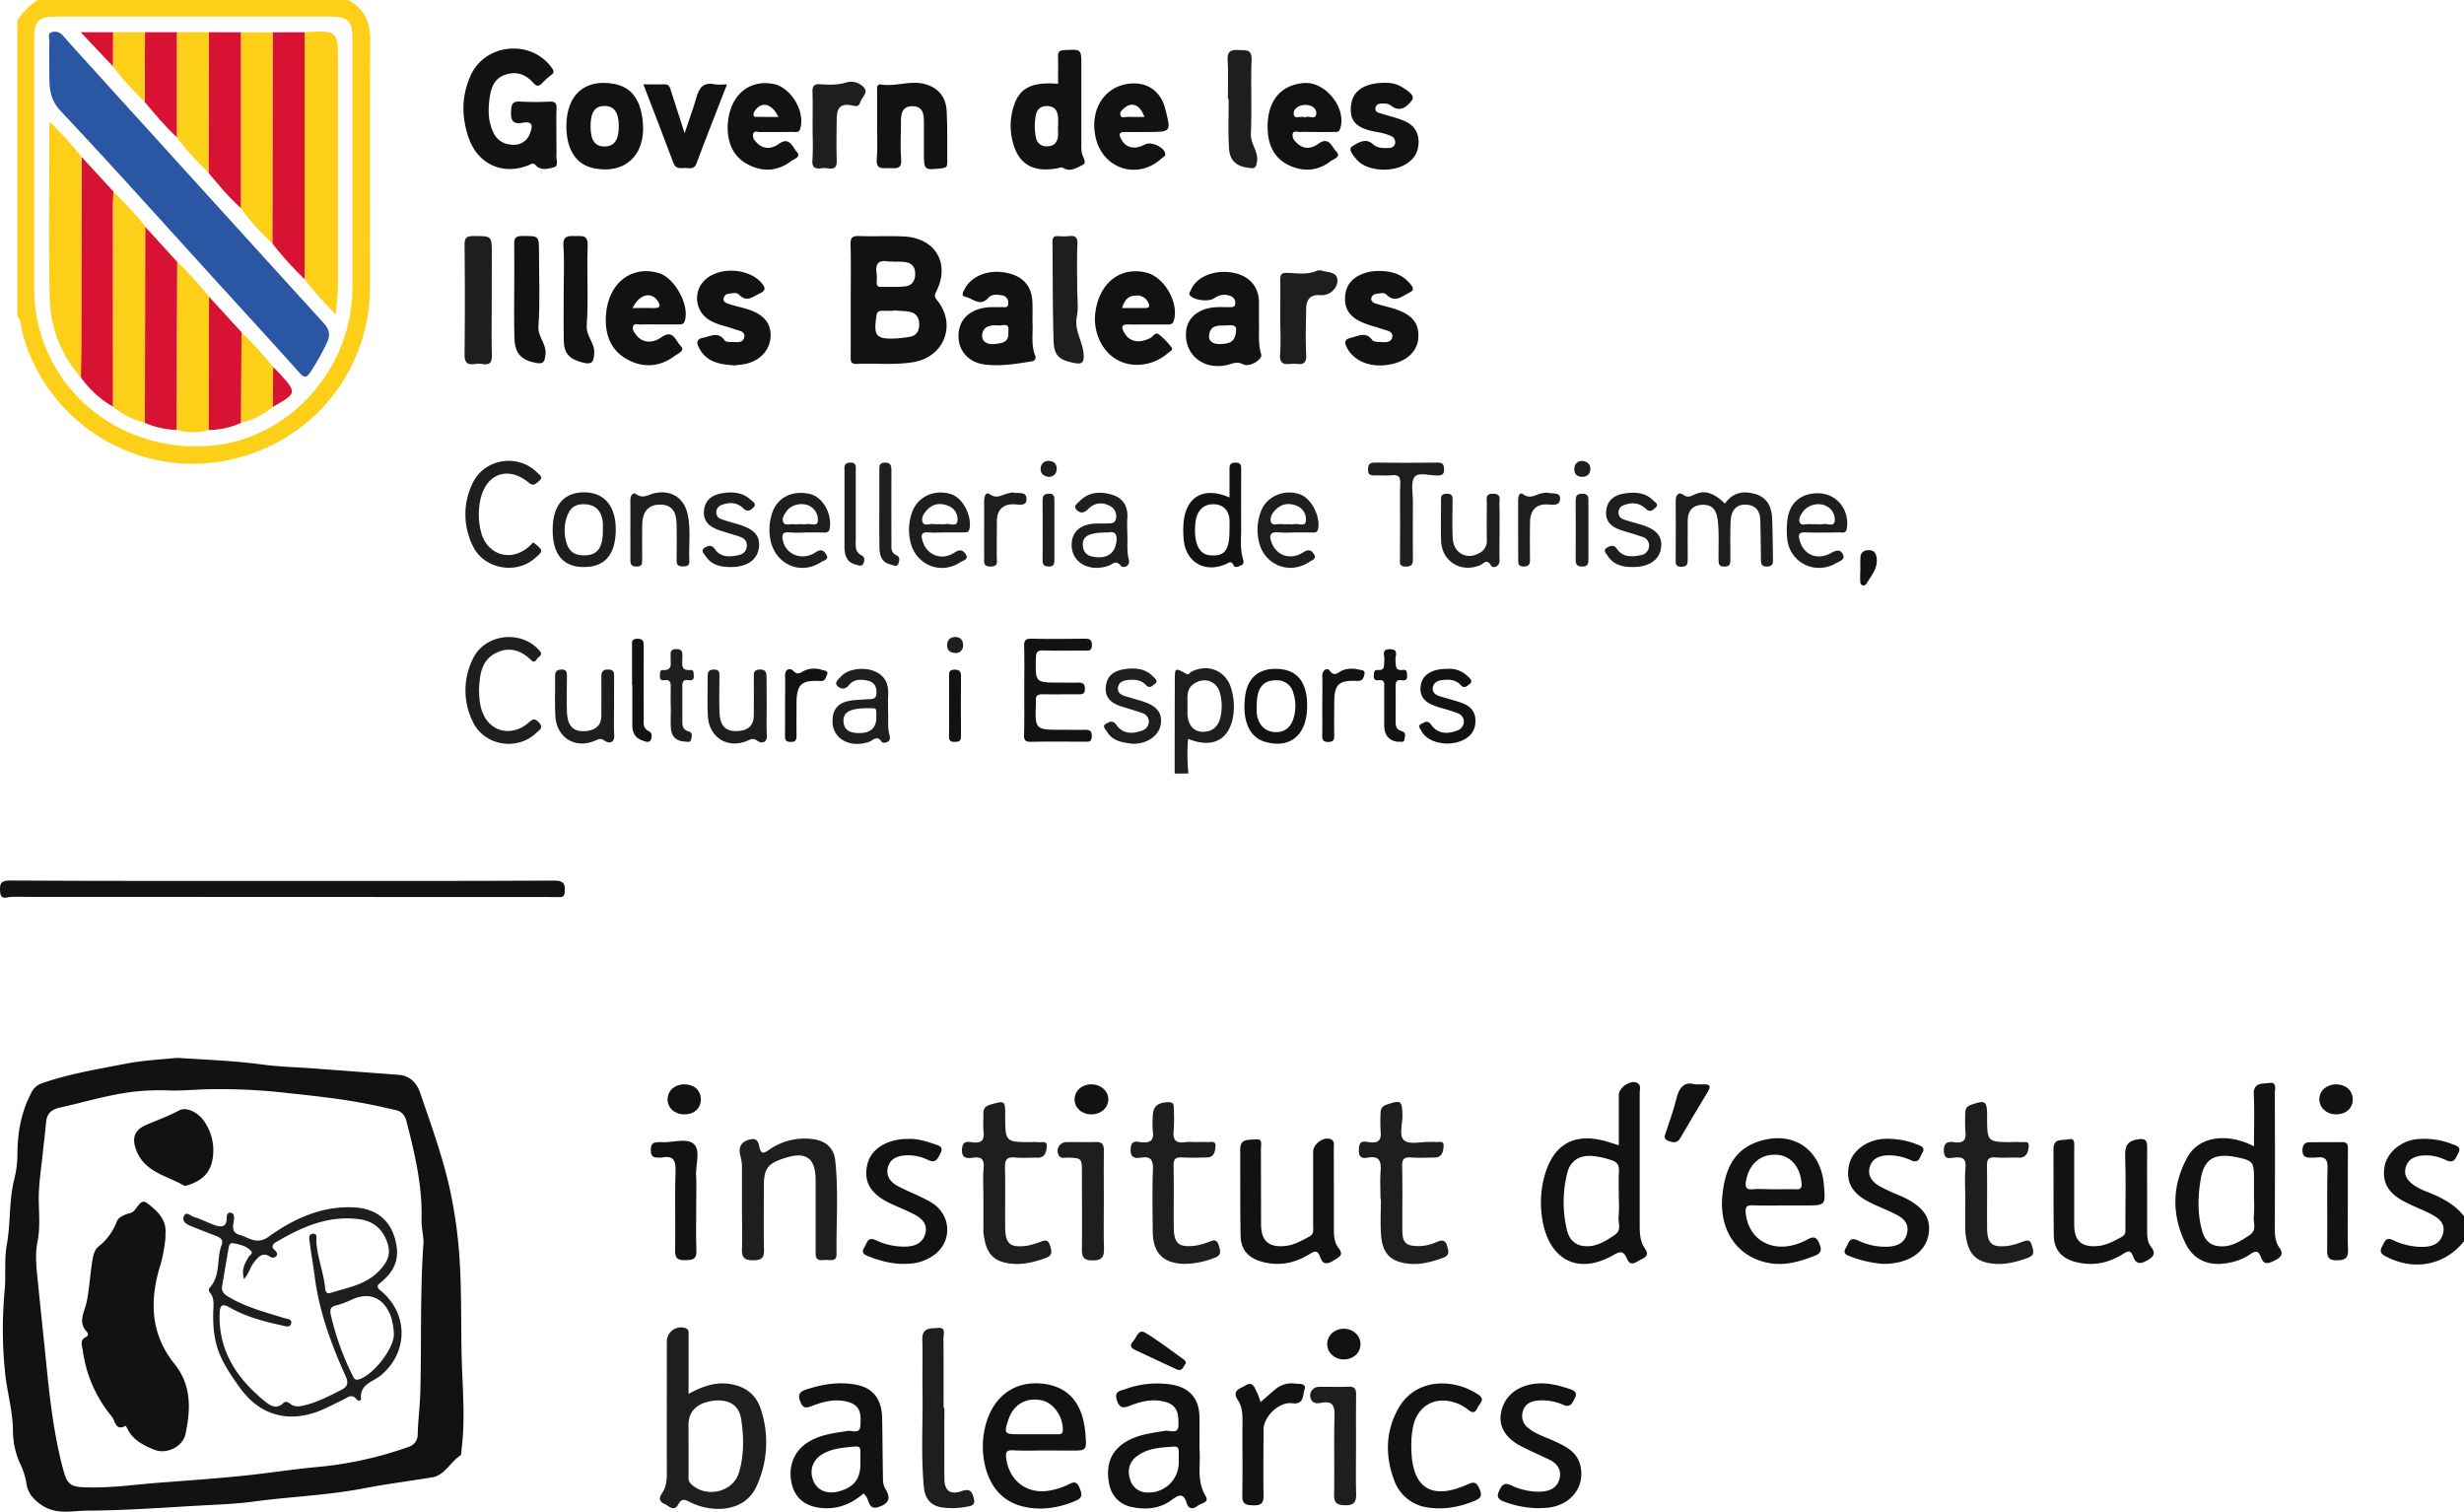 <svg xmlns="http://www.w3.org/2000/svg" viewBox="0 0 1081.36 663.39"><defs><style>.cls-1{fill:#fdcf19;}.cls-2{fill:#111212;}.cls-3{fill:#1e1e1e;}.cls-4{fill:#2a56a3;}.cls-5{fill:#d71232;}</style></defs><title>Recurso 3</title><g id="Capa_2" data-name="Capa 2"><g id="Capa_1-2" data-name="Capa 1"><g id="_7OyL76" data-name="7OyL76"><path class="cls-1" d="M152.6,0c7.6,3.8,10,10,9.9,18.34-.26,35.74-.11,71.5-.11,107.25,0,37.33-25.41,68.56-62.06,76.3-40.28,8.51-80.61-16.73-90.69-56.7-.55-2.16-.32-4.59-2-6.41V9a29.14,29.14,0,0,1,9-9ZM85,7.28H25c-8.22,0-10,1.8-10,9.88q0,54.92,0,109.82a67.46,67.46,0,0,0,.91,10.9c6,36,38.71,60.73,76.28,57.75,34.54-2.74,62.44-33.69,62.47-69.33q0-54.66,0-109.31c0-7.79-1.91-9.7-9.69-9.71Q114.95,7.26,85,7.28Z"/><path class="cls-2" d="M1081.36,544.75c-8.63,10.66-22.13,13.14-34.56,6.48-2.1-1.12-2.49-2.33-1.37-4.26s1.55-4.29,4.67-2.8a30,30,0,0,0,12,3c4.46.15,8.59-.8,10-5.64s-2.17-7.25-5.91-9.1-7.59-3.3-11.24-5.24c-7.07-3.76-9.61-8.57-8.45-15.29,1-5.89,6.91-11.11,13.78-11.95a33.87,33.87,0,0,1,16.15,2.22c1.5.57,3.91,1.17,2.45,3.83-1.14,2.08-1.69,4.84-5.4,3.13a19.74,19.74,0,0,0-10.15-2.07c-3.5.34-6.56,1.5-7.57,5.33-1,3.68,1.17,6,3.89,7.9a27.47,27.47,0,0,0,5.32,2.64c6.24,2.49,12.22,5.35,16.45,10.88Z"/><path class="cls-3" d="M515.51,339.47q0-20.42.07-40.82c0-5.64.07-5.71,4.94-3,1.33.75,1.57-.44,2.25-.8,7.41-3.9,15.46-.48,17.66,7.6a27.75,27.75,0,0,1,1,9.85c-1.08,11.89-8.64,16.55-20,11.94a77.12,77.12,0,0,0,.12,15.2Zm5.63-29.8c0,1.16,0,2.32,0,3.48.13,4.87,2.64,8.06,6.88,8s6.83-2.46,7.7-6.88a22.05,22.05,0,0,0-.36-10.29c-1.45-5.24-7-7-11.49-3.85C520.33,302.64,521.31,306.29,521.14,309.67Z"/><path class="cls-2" d="M77.84,464.23c12.78.84,25,1.26,37.21,2.91,7.39,1,14.89,1.16,22.34,1.72q18.86,1.41,37.7,2.83c5,.37,7.91,3.82,9.31,7.91,4.95,14.49,10.23,28.95,13.38,43.94a207.24,207.24,0,0,1,3.9,28.87c1,15.25.53,30.5,1,45.74.44,12.75,1.5,25.46-.15,38.18-.1.81,0,2-.43,2.34-4.44,2.85-6.9,8.71-12.33,9.62-9.93,1.67-20,2.89-29.83,4.8-16.19,3.15-32.59,3.68-48.83,5.88-6.91.93-13.91,1.21-20.88,1.59-17.22.93-34.45,2.28-51.68,2.36-6.61,0-13.73,2-20.24-2.4-3.62-2.45-6.11-5.35-6.67-9.3a31.67,31.67,0,0,0-3-9.33,35,35,0,0,1-2.95-14.36c-.14-8.88-2.79-17.38-3.56-26.14A185.81,185.81,0,0,1,2,566.73c.69-6.89-.23-13.87,1-20.62,1.72-9.41.89-19.08,3.2-28.35a46.72,46.72,0,0,0,1.45-11.28c0-9.36,1.61-18.33,6-26.74a7.8,7.8,0,0,1,4.5-4.26c12-4.24,24.58-6.26,37-8.68C62.87,465.32,70.64,464.92,77.84,464.23ZM185.73,547c.57-3.13-.85-7.73-.73-12.37.36-14.59-3.05-28.57-6.6-42.54-.58-2.29-1.9-4.29-4.47-4.88-3.71-.86-7.42-1.69-11.15-2.46-12.05-2.46-24.25-3.77-36.47-5.07A260.34,260.34,0,0,0,91.21,478c-5.72.16-11.48.72-17.14.52a101.55,101.55,0,0,0-17.25.8c-10.39,1.44-20.54,4.52-30.82,6.81-3.58.79-5.48,2.75-5.78,6.43-.36,4.26-.93,8.51-1.36,12.77-.74,7.36-2,14.6-1.84,22.13.13,5.7.59,11.64-.54,17.32-1,5-.65,9.82-.16,14.71,1.35,13.67,2.83,27.32,4.2,41,1.48,14.67,3.25,29.31,7,43.59,2,7.84,3.39,8.51,11.56,8.66,10.47.2,20.83-1.33,31.23-2.11,12.08-.92,24.17-1.77,36.23-3,10.89-1.08,21.71-2.85,32.61-3.84a163.73,163.73,0,0,0,40.15-8.84,5.53,5.53,0,0,0,4-5.57c.21-6.46,1.05-12.89,1.19-19.32C185,589.53,184.34,569,185.73,547Z"/><path class="cls-2" d="M373.35,131.28c0-8,.17-16-.08-23.92-.1-3.2.93-3.89,3.92-3.78,6.48.24,13-.12,19.45.19,14,.64,20.53,12,14.16,24.36-.84,1.63-.6,2.31.51,3.68,8.58,10.67,3.07,24.82-10.41,27.1-8.27,1.41-16.6.39-24.89.79-2.92.14-2.67-1.62-2.67-3.5Q373.37,143.73,373.35,131.28Zm18.87,4.95v.16c-1.66,0-3.32,0-5,0-1.49,0-2.29.32-2.57,2.14-1.35,8.95-.22,10.39,8.62,10a59,59,0,0,0,5.9-.71c3-.43,4.16-2.57,4.24-5.25.09-2.93-1.21-5.2-4.3-5.76C396.86,136.42,394.53,136.42,392.22,136.23Zm0-21.35v-.15a13.9,13.9,0,0,1-2.5,0c-4.29-.77-5.65,1.14-5,5.17a20.35,20.35,0,0,1,0,4c-.07,1.53.68,2.06,2.1,2,3.49-.07,7,.17,10.47-.24,3-.36,4.42-2.53,4.35-5.67s-1.73-4.6-4.47-5A30.63,30.63,0,0,0,392.2,114.88Z"/><path class="cls-2" d="M123.56,386.57c39.94,0,79.87.09,119.8-.13,4.6,0,4.7,2,4.45,5.29-.12,1.55-.93,2-2.27,1.93-1,0-2,0-3,0q-118.78,0-237.59-.09c-1.66,0-4.62,1.75-4.89-2.16-.21-3.12-.13-5,4.21-5C44,386.65,83.8,386.57,123.56,386.57Z"/><path class="cls-3" d="M302.18,611.7c6.13-3.34,11.74-5.36,18.18-4.35,6.75,1.06,11.42,4.6,13.52,11a46.05,46.05,0,0,1-1.69,33.5c-5.41,12.49-20.54,11.86-29.32,7.35-2.61-1.34-3.73-1.65-5.25,1.06-1.85,3.28-4,.66-5.88-.22-2.21-1-2.82-2.43-1.24-4.67,1.88-2.67,2.17-5.8,2.16-9-.07-19.13,0-38.26,0-57.39a6.21,6.21,0,0,1,7.63-6.31c2.45.49,1.88,2.42,1.9,3.94C302.22,594.68,302.18,602.82,302.18,611.7Zm0,23.08c0,4.14,0,8.28,0,12.43,0,1.28-.25,2.57.84,3.72,6.3,6.67,18.56,4.16,21.24-4.6,2.36-7.72,2.19-15.75,1-23.63-.93-6.13-5.54-8.81-12.19-8-7.12.9-10.91,4.58-10.91,10.61Z"/><path class="cls-2" d="M710.44,502.58c0-7.48,0-14.76,0-22.05,0-3.31,5.17-6.77,8-5.35,1.94,1,1.16,2.94,1.17,4.48,0,19.11,0,38.23,0,57.34,0,3.82,0,7.71,2.35,11,1.89,2.68.31,3.71-1.85,4.76s-4.46,3.37-6.07-.36c-1.42-3.28-2.66-3.56-5.92-1.68-15.88,9.2-29.07,1.93-31.49-17.26a44,44,0,0,1,1.44-18.24c3.92-13.06,12.77-18.05,26-14.58C706.12,501.19,708.13,501.88,710.44,502.58Zm0,23.31c0-4-.19-8,.06-12,.17-2.66-.89-4-3.25-4.75a37.89,37.89,0,0,0-7.73-1.79c-5.93-.7-10.32,1.76-11.73,7.43a52.92,52.92,0,0,0-.2,24.68c.8,3.53,2.77,6.52,6.71,7.23,5.53,1,9.87-1.77,14.24-4.67,3.42-2.27,1.47-5.45,1.82-8.19A62.26,62.26,0,0,0,710.44,525.89Z"/><path class="cls-2" d="M989.19,503c0-8.07.26-15.39-.09-22.69-.27-5.53,4.13-4.63,6.82-5.06,3.48-.57,2.42,2.79,2.42,4.65q.12,29.17,0,58.35c0,3.19,0,6.42,1.88,9.1,2,2.84,1.12,4.2-1.7,5.68s-5,2.29-6.27-1.3c-1.16-3.18-2.58-2.84-4.95-1.16a24.07,24.07,0,0,1-9.2,3.6c-8.27,1.7-15.19-.93-18.9-8.41-6.2-12.54-6-25.41.64-37.71,4.43-8.23,14.56-10.62,25.15-6.84C986.24,501.63,987.41,502.21,989.19,503Zm0,22.91v-8.95c0-7-.54-7.65-7.45-9.09-9.54-2-14.29.45-15.84,9.16-1.37,7.65-1.59,15.49.53,23.13.88,3.17,2.7,5.8,6.15,6.52,5.72,1.19,10.18-1.7,14.69-4.67,3.4-2.25,1.51-5.41,1.85-8.14A66,66,0,0,0,989.19,525.89Z"/><path class="cls-2" d="M244.18,59c0,3.16.11,6.32,0,9.48-.08,1.71,1,4.38-1,4.91-2.51.66-5.79,1.59-7.91-.71-1.13-1.21-1.46-1-2.62-.47-11.39,5-22.77.21-26.93-11.61-3.25-9.23-3.23-18.65.92-27.66,6.46-14,26.51-15.74,35.49-3.23.9,1.26,1.32,2.06-.16,3.16a30.75,30.75,0,0,0-4.08,3.65c-1.51,1.61-2.49,1.38-3.93-.24-3.22-3.64-7.22-5.11-12.1-3.53s-6.34,5.71-6.95,10c-.75,5.27-.78,10.6,1.7,15.61,1.86,3.75,5.18,5.17,9,5.17a7.23,7.23,0,0,0,6.91-4.86c1.3-3.17,1.53-5.65-3.15-4.8-4.29.79-5.31-1-5.08-5.09.17-3,.6-4.45,4.07-4.19a124.86,124.86,0,0,0,13,0c2.14-.05,3,.67,2.9,2.86C244.09,51.38,244.18,55.21,244.18,59Z"/><path class="cls-2" d="M379,655.36c-4.93,4.3-10.38,6.69-16.9,6.5-7.37-.23-12.4-3.42-14.27-9.43-2.33-7.51,0-14.84,6-19,5.54-3.86,12-4.51,18.38-5.5,1.84-.29,5.14,1.63,5.38-2.3.25-4.18.48-8.52-4.78-10.21-5.73-1.85-11.19-.47-16.51,1.57-2.36.91-3.78,1.24-5-1.7s-.6-4.45,2.11-5.37c7.49-2.54,15.14-3.8,23-2.1,7,1.52,10.6,6.45,10.74,14.66.16,8.81.18,17.61.36,26.42a8.57,8.57,0,0,0,.93,4.3c2.48,3.83,2,6.38-2.49,8-4.74,1.77-4.41-2.55-5.92-4.67C379.81,656.31,379.58,656.06,379,655.36Zm-1.39-13.21c0-1.66,0-3.33,0-5s-.36-2.54-2.23-2.37c-4.8.45-9.65.72-14,3.09-4.65,2.54-6.33,7.17-4.45,11.89,1.7,4.28,6.11,6.12,11.24,4.7C374.82,652.64,377.62,649,377.62,642.15Z"/><path class="cls-2" d="M783.2,529c-4.66,0-9.33.14-14-.06-2.77-.11-3.31.84-3.05,3.46,1.05,10.6,10,16.79,20.83,14a27,27,0,0,0,6-2.34c2.33-1.26,4-1.81,5.33,1.35,1.13,2.7,1.4,4.4-1.91,5.68-6.12,2.37-12.32,4.27-18.91,3.35-14.62-2.05-23.21-14.09-21.59-30,1.11-10.88,4.82-20.13,16.41-23.7,14.8-4.55,26.81,3.72,28.12,19.14.77,9.11.77,9.11-8.25,9.11Zm-5.16-7.1c3.33,0,6.66-.09,10,0,2.15.08,2.79-.48,2.59-2.82-.58-6.91-4.72-11.87-10.73-12.31-7-.51-12.17,3.81-13.55,11.1-.54,2.85-.33,4.43,3.21,4C772.35,521.64,775.21,521.88,778,521.87Z"/><path class="cls-2" d="M458.54,636.52c-4.67,0-9.35.2-14-.08-3-.17-3.26,1.09-2.95,3.48,1.36,10.38,9.75,16.32,20,14a30.17,30.17,0,0,0,7.48-2.55c2.57-1.38,3.65-1.05,4.77,1.71,1,2.52,1.38,4.13-1.58,5.42-7,3.07-14.42,4.33-21.92,2.92-9.16-1.72-15-7.67-17.57-16.47a36.23,36.23,0,0,1-.53-18.24c2.84-13,12.11-20.52,24.27-19.6s18.87,8.44,19.88,22.51c.5,6.95.5,6.95-6.38,6.95Zm-4.89-7.1c3.5,0,7,0,10.49,0,1.57,0,2.36-.27,2.31-2.19-.16-6.18-4.43-11.94-9.77-12.82-6.81-1.12-12,2.07-14.19,8.76-1.95,5.89-1.69,6.23,4.67,6.24Z"/><path class="cls-2" d="M526.4,635.75c.71,6.24-1.5,13.81,2.73,20.83,1.72,2.84-2,3-3.51,4.22-1.92,1.52-4,1.54-4.75-1-1.49-4.8-3.48-3.93-6.73-1.51-5.24,3.89-11.49,4.34-17.63,3-5.48-1.2-8.93-5.13-9.86-10.68-1.14-6.79.22-12.88,6.31-17.14,5.52-3.87,12-4.5,18.35-5.57,2-.33,5.74,1.69,5.85-2.27s.11-8.53-5.07-10.21c-5.36-1.74-10.53-.72-15.55,1.21-2.94,1.14-5.08,2-6.39-2.21-1.27-4,1.59-4.1,3.76-4.84a40.75,40.75,0,0,1,20.07-2c8,1.3,12.26,6,12.41,14.17C526.47,626.05,526.4,630.37,526.4,635.75ZM517.3,642c0-1.66,0-3.32,0-5,0-1.36-.45-2.28-2-2.17-5.78.41-11.66.56-16.5,4.33-3.21,2.5-4.07,6-2.91,9.8a7.77,7.77,0,0,0,7.61,6A13.15,13.15,0,0,0,517.3,642Z"/><path class="cls-3" d="M325.62,529.89c0-5.82,0-11.64,0-17.46a18.16,18.16,0,0,0-.61-4.89c-1.24-4.18.36-6.85,4.69-7.61,2.7-.48,3.23,1.74,3.53,3.28.69,3.49,2.06,2.94,4.28,1.37a27.08,27.08,0,0,1,18.39-4.78c5.87.47,10,3.59,10.63,9.27,1.54,13.74.41,27.56.6,41.35,0,3.48-2.92,2.4-4.87,2.5s-4.26.57-4.31-2.57c0-1,0-2,0-3,0-9.81,0-19.62,0-29.43s-4.24-12.78-13.63-9.7c-7.52,2.47-9.09,4.6-9.09,12.38,0,9.31-.14,18.63.07,27.94.09,3.62-1.31,4.5-4.67,4.51s-5.21-.77-5-4.71C325.82,542.2,325.62,536,325.62,529.89Z"/><path class="cls-2" d="M942.3,522.81c0,5.81,0,11.63,0,17.44,0,2.37.1,4.81,1.56,6.66,2.47,3.14,1.38,4.58-1.76,6.34s-4.93,1.24-6-2c-1-2.76-2.21-2.38-4.31-1-6.61,4.2-13.77,5.57-21.45,3.4-5.54-1.57-8.86-5.3-9-11.12-.21-12.79-.05-25.59-.14-38.38,0-4.91,4.13-3.54,6.5-4.16,3.19-.82,2.59,2.14,2.6,4,0,11.14,0,22.27,0,33.4,0,7.12,3.12,10,10.2,9.43,3.89-.3,7.23-2.17,10.6-4,2.19-1.15,1.64-3.06,1.65-4.79,0-10.3.28-20.61-.1-30.9-.17-4.62,1.4-6.59,5.82-7.2,3-.41,3.89.58,3.84,3.41C942.23,509.85,942.3,516.33,942.3,522.81Z"/><path class="cls-2" d="M585.39,522.68c0,5.66,0,11.31,0,17,0,2.88.23,5.72,2.06,8,2.57,3.23,0,4.06-2.14,5.45-2.54,1.67-4.81,2-5.84-1.27-1.21-3.9-3-2.57-5.27-1.2-6.25,3.76-12.9,5-20.09,3.13-6.15-1.63-9.55-5.21-9.67-11.59-.23-12.63-.07-25.27-.15-37.9,0-5.15,4.35-3.88,6.88-4.29,3.15-.51,2.18,2.63,2.2,4.37.08,11,0,22,.06,32.93.05,7.31,3.38,10.24,10.67,9.47,3.87-.4,7.2-2.33,10.56-4.14,2.12-1.14,1.63-3,1.63-4.78,0-10.81,0-21.62,0-32.43,0-3.44,4.58-6.74,7.65-5.55,1.9.73,1.42,2.43,1.42,3.85C585.41,510.05,585.39,516.37,585.39,522.68Z"/><path class="cls-2" d="M464.33,36.76c0-4,.09-7.95,0-11.91-.06-2.15.7-2.75,2.85-2.86,7.39-.37,7.39-.47,7.39,6.71q0,17.16,0,34.33a22.71,22.71,0,0,0,.19,4c.31,1.83,2.41,4.3.45,5.29-2.39,1.21-5.43,3.17-8.22,1.56-1.42-.83-2.1-.14-3.07,0-11.33,2-17.79-2.35-19.92-13.69a27.6,27.6,0,0,1,.95-13.74C447.48,38.52,452.81,35.9,464.33,36.76Zm0,18.84h0a38.82,38.82,0,0,0,0-4.45c-.31-2.5-1.43-4.38-4.28-4.58s-4.84,1-5.43,3.86a24.52,24.52,0,0,0,0,9.84,4.53,4.53,0,0,0,4.94,3.92c3,0,4.52-1.76,4.78-4.63C464.4,58.25,464.3,56.92,464.3,55.6Z"/><path class="cls-3" d="M524.17,501.18c1.83,0,3.67-.1,5.49,0,1.46.11,4-.77,3.79,1.74-.14,2.08-.46,4.93-3.69,5-3.65.11-7.33.2-11,0-2.8-.17-3.76.72-3.71,3.58.15,9,0,17.94.07,26.91.08,7.36,2.08,9.09,9.43,8.25a29,29,0,0,0,5.71-1.57c1.89-.63,3.61-1.79,4.58,1.36.77,2.49,1.4,4.36-1.8,5.51A36.37,36.37,0,0,1,520,554.64c-9.51-.18-14-4.69-14.1-14.16-.08-9.13-.26-18.28.08-27.4.15-4.2-1.13-5.76-5.22-5.07-3.3.56-4.88-.47-4.53-4.2s2.92-2.73,4.78-2.54c3.87.39,5.49-.87,4.92-4.87a38.47,38.47,0,0,1-.05-6c0-4.84,2.11-6.68,7-6.71,2.39,0,2.25,1.42,2.26,2.93a76.35,76.35,0,0,1-.06,9.45c-.47,4.15.93,5.82,5.13,5.13A24,24,0,0,1,524.17,501.18Z"/><path class="cls-3" d="M431.59,526c0-4.49-.31-9,.09-13.47.36-3.95-1.12-5-4.71-4.49-3,.45-5.1.07-4.76-4,.3-3.58,2.67-3,4.62-2.75,4,.5,5.29-1,4.82-4.88-.3-2.46,0-5-.08-7.48-.08-2.31.7-3.52,3.15-4.21,6.28-1.77,6.42-1.79,6.43,4.66,0,11.83,0,11.83,11.79,11.83a13,13,0,0,1,2.5,0c1.53.3,4.31-.95,3.95,2.07-.24,2.06-.65,4.81-4,4.75s-6.68.24-10-.08c-3.67-.35-4.42,1.16-4.34,4.5.21,8.65,0,17.3.08,25.95.06,7.42,2.06,9.22,9.38,8.31a31.94,31.94,0,0,0,5.72-1.62c1.89-.61,3.61-1.72,4.57,1.46.76,2.52,1.35,4.34-1.82,5.49-4.58,1.66-9.23,2.88-14.11,2.58-8.26-.5-11.93-4-13.06-12.21a13.35,13.35,0,0,1-.23-2C431.59,535.6,431.6,530.78,431.59,526Z"/><path class="cls-3" d="M862.49,526c0-4.49-.32-9,.09-13.47.36-3.94-1.11-4.9-4.72-4.55-2,.19-4.71,1.15-4.78-2.93-.06-3.74,1.8-4.22,4.6-3.81,3.86.57,5.38-.81,4.86-4.78a71.71,71.71,0,0,1-.07-7.48c-.05-2,.38-3.39,2.6-4.16,6.28-2.2,7-1.77,7,5,0,11.38,0,11.38,11.25,11.38a16.54,16.54,0,0,1,3,0c1.54.29,4.33-1,4,2-.24,2.31-.89,5-4.47,4.83-3.32-.18-6.68.18-10-.1s-3.9,1-3.85,4c.16,8.82,0,17.64.07,26.46,0,7.43,2,9.22,9.35,8.32a31.67,31.67,0,0,0,5.72-1.61c1.87-.58,3.64-1.79,4.58,1.43.73,2.48,1.43,4.31-1.81,5.48-4.58,1.66-9.21,2.91-14.09,2.62-8.26-.51-11.94-4-13.07-12.21a14.83,14.83,0,0,1-.23-2C862.48,535.62,862.49,530.79,862.49,526Z"/><path class="cls-3" d="M605.84,526.22c0-4.15-.25-8.33.07-12.46s-.64-6.7-5.51-5.75c-4.08.8-4.26-1.71-3.95-4.66.36-3.29,3-2.26,4.62-2.07,4.08.47,5.25-1.17,4.83-5a70.58,70.58,0,0,1,0-8c0-1.89.86-2.91,2.76-3.56,6.2-2.11,6.69-1.76,6.82,4.8.08,3.77-1.69,8.91.8,10.94,2.32,1.9,7.28.59,11.07.68a17.33,17.33,0,0,1,2.5,0c1.42.24,3.91-.9,3.7,1.81-.17,2.16-.51,4.89-3.74,5-3.49.09-7,.21-10.48,0-2.93-.2-4,.49-4,3.74.25,9.3.05,18.62.1,27.92,0,5.89,1.56,7.25,7.44,7.22a19.16,19.16,0,0,0,7.69-1.82c2.06-.88,3.74-1.09,4.52,1.72.62,2.22,1.3,4.1-1.69,5.2-4.88,1.81-9.86,3.16-15.06,2.63-8-.82-11.56-4.32-12.22-12.41-.43-5.28-.08-10.62-.08-15.94Z"/><path class="cls-2" d="M453.13,141.86c.29,4.28-.73,9.32,1.15,14.15a1.72,1.72,0,0,1-1.48,2.55c-6.86,1.15-13.84,2.29-20.72,1.39-7.36-1-11.6-6.36-11.43-12.85.18-6.68,4.58-11.15,12.18-12.16,2.13-.28,4.32-.06,6.48-.18,1.31-.08,3.23.69,3.19-1.85a3.18,3.18,0,0,0-3-3.35c-2-.34-4.35-.45-5.68,1.07-3.69,4.24-6.89.27-10.2-.39-1.91-.38-1-1.94-.37-3.18,2.84-5.9,10.54-9,18.51-7.33,7.45,1.53,11.23,6,11.36,13.49C453.17,135.88,453.13,138.54,453.13,141.86Zm-10.64,3.67c.75-4.3-2.6-2.51-4.46-2.7-3.44-.35-6.83.43-7,4.44-.13,2.93,2.73,4,5.44,3.7C439.6,150.64,443.06,150.32,442.49,145.53Z"/><path class="cls-2" d="M288.71,142.38c-2.5,0-5-.1-7.49.05-1.17.07-2.89-.86-3.43.91-.4,1.33.59,2.55,1.36,3.59,2.48,3.36,6.86,4.1,11.1,1.07,5.2-3.73,6.3,1.65,8.34,3.64,2.43,2.35-1.07,3.47-2.46,4.52-6.63,5-13.94,5.41-21,1.48-7.52-4.16-9.81-11.56-9.19-19.58,1.07-14,11.27-21.75,23.18-18.24,7.12,2.09,13.73,14.48,11.37,21.14-.54,1.53-1.66,1.39-2.78,1.41C294.7,142.41,291.7,142.38,288.71,142.38Zm-11.11-7.2c3.47,0,6.44-.06,9.41,0,3.18.09,2.84-1.34,1.53-3.26C285.75,127.88,280.51,129.12,277.6,135.18Z"/><path class="cls-2" d="M503.48,142.38c-2.67,0-5.34.12-8,0-3.82-.2-3.29,1.62-1.92,3.88,2.35,3.87,6.53,4.53,11.39,2,1.17-.6,2.07-2.81,3.74-1.42a31.67,31.67,0,0,1,5.52,5.7c.8,1.12-1,1.85-1.81,2.55-6.39,5.49-15.48,6.58-22.27,2.73s-10.6-12.63-9.38-21c1.87-12.93,11.1-20,22.48-17.15,7.9,2,14.33,13.47,11.89,21.11-.48,1.48-1.43,1.62-2.65,1.62Zm-11.05-7.2c3.79,0,6.93,0,10.08,0,2,0,2.19-.88,1.35-2.48a5.23,5.23,0,0,0-5.22-3C495.28,129.73,493.56,131.49,492.43,135.18Z"/><path class="cls-2" d="M552.51,141.2c.19,4.49-.5,9.48,1,14.37.63,2.05-5,5.78-7.89,4.32-3.12-1.59-5.28,0-7.79.43-9.91,1.9-17.91-4.68-17.33-14.39.37-6.21,5-10.38,12.53-11.07,2-.18,4-.07,6-.08,1.32,0,3,.24,3.11-1.57a3.24,3.24,0,0,0-2.39-3.41,7.12,7.12,0,0,0-6.63.94c-2.46,1.79-8.43,1.15-10.58-.8-1.2-1.08-.22-1.86.06-2.57,2.38-6,10.61-9.26,18.78-7.64,7,1.39,11.1,6.14,11.15,13C552.52,135.43,552.51,138.09,552.51,141.2Zm-10.08,4c.43-1.89-.75-2.67-3.36-2.43-3.5.31-7.86-.84-8.44,4.39-.33,2.93,2.32,3.9,4.73,3.82C538.61,150.85,542.2,150.7,542.43,145.18Z"/><path class="cls-2" d="M675.23,661.85A43.76,43.76,0,0,1,660.14,659c-2.16-.79-3.55-1.88-2.36-4.41,1-2.17,1.93-4.34,5.11-2.91a28.52,28.52,0,0,0,13.48,2.91c3.8-.22,6.93-1.62,8-5.48s-.81-6.78-4.34-8.52c-4.16-2-8.44-3.83-12.56-6-6.67-3.44-9.68-8.45-8.79-14.18,1.06-6.84,6-11.51,13.33-12.92,6-1.15,11.55.25,17.09,2.13,1.91.65,3.33,1.67,2,4-1,1.89-1.79,4.19-4.74,3a23.26,23.26,0,0,0-11.64-2c-3,.35-5.46,1.51-6.38,4.68a6.65,6.65,0,0,0,2.54,7.51c3.55,2.86,8,4,12,5.93,4.7,2.21,9.29,4.62,10.66,10.31,2.17,9-3.62,17-13.37,18.48C678.57,661.77,676.89,661.75,675.23,661.85Z"/><path class="cls-2" d="M398.41,499.81c4.07-.23,7.91,1,11.66,2.26,1.6.54,4.32,1,2.65,4.05-1.2,2.15-1.89,4.66-5.47,2.89a19.6,19.6,0,0,0-9.67-2c-3.54.19-6.72,1.29-7.84,5s.87,6.63,4,8.33c4.78,2.62,10,4.43,14.72,7.18,8.71,5.09,9.71,16.34,2.28,22.6a20.22,20.22,0,0,1-11.94,4.45c-6.06.44-11.89-1-17.52-3.18-1.64-.63-3.64-1.43-1.95-4,1.19-1.78,1.35-4.78,4.88-3.21a29.08,29.08,0,0,0,14,2.85c3.82-.28,6.87-1.83,7.88-5.71,1.08-4.12-1.5-6.62-4.76-8.34-3.07-1.62-6.31-2.92-9.49-4.34-9.49-4.23-13-9.62-11.23-17.5C382.1,504.31,389.21,499.77,398.41,499.81Z"/><path class="cls-2" d="M826.27,554.63a50.58,50.58,0,0,1-14-3.16c-1.46-.57-3.88-1.21-2.16-3.88,1.24-1.93,1.37-5.06,5.23-3.27a27,27,0,0,0,14,2.72c3.84-.36,6.78-2,7.64-6s-1.53-6.34-4.63-7.95c-3.82-2-7.87-3.51-11.73-5.42-7.86-3.91-10.65-9-9.18-16.28,1.28-6.4,7.92-11.27,15.6-11.63a35.42,35.42,0,0,1,14.6,2.58c1.47.58,3.43,1.33,2,3.57-1.11,1.74-1.26,4.85-4.85,3.3A23.58,23.58,0,0,0,828.66,507c-3.56.11-6.78,1.19-8,4.81-1.3,4,.94,6.82,4.16,8.7a86.67,86.67,0,0,0,9,4.19c10.29,4.45,14.11,9.89,12.4,17.74C844.62,549.89,837.05,554.76,826.27,554.63Z"/><path class="cls-2" d="M322.43,160.34c-6.67-.39-12.47-1.45-15.64-7.67-1.15-2.26-1.23-3.89,1.91-4.48s6.52-2.87,9.28,1.16c.48.7,2.18.78,3.31.75,2-.06,4.88.64,5.35-2.2.43-2.61-2.34-2.72-4.1-3.38-3.55-1.33-7.36-1.91-10.72-3.8a11.11,11.11,0,0,1-1.06-19c6.79-4.73,18.2-3.56,23.33,2.31,1.74,2,2.31,3.37-.72,4.78s-5.68,4-9,.52c-1.07-1.11-2.87-.63-4.34-.46a2.48,2.48,0,0,0-2.45,2.07c-.24,1.57,1.05,2.05,2.06,2.37,3,1,6.08,1.61,9.06,2.6,6.64,2.22,9.72,6.13,9.48,11.75-.25,5.84-4.45,10.53-10.82,12C325.55,160.05,323.71,160.16,322.43,160.34Z"/><path class="cls-2" d="M604.31,118.91c6.48-.1,11.18,1.42,14.72,5.82,1.3,1.61,1.68,2.65-.58,3.72-3.24,1.54-6.15,4.64-10,.85-1-1.05-2.88-.59-4.35-.35a2.47,2.47,0,0,0-2.33,2.23c0,1.07,1,1.74,1.95,2,2,.67,4.14,1.18,6.22,1.74,9.34,2.49,13,6.44,12.5,13.48-.47,6.54-6.26,11.15-15,11.89-7.48.64-13.87-2.59-16.43-7.94-1.19-2.49-.68-3.51,1.88-4.12,3.25-.77,6.51-2.88,9.33,1,.46.63,1.83.79,2.79.82,2.26.07,5.39.69,6-2s-2.52-3-4.44-3.66c-2.33-.85-4.77-1.39-7.09-2.25-7-2.62-9.65-6.25-9.13-12.41.47-5.46,4.26-9.14,10.93-10.51A24.91,24.91,0,0,1,604.31,118.91Z"/><path class="cls-2" d="M619.38,634.9v.5c.19,17.58,8.71,23.19,24.69,16,2.83-1.28,3.9-1,5.16,1.81s.95,4.12-1.86,5.31c-6.73,2.84-13.71,4.14-20.91,3a18.13,18.13,0,0,1-14.67-12.09c-3.94-10.57-3.72-21.28,1.84-31.25,7.52-13.5,24.19-13.53,35.22-6.13,3.28,2.2.28,4-.48,5.84-1,2.41-2.43,2.14-4.2.65a17.14,17.14,0,0,0-6.13-3.17c-8.25-2.54-15.43,1.42-17.66,9.7A39.13,39.13,0,0,0,619.38,634.9Z"/><path class="cls-2" d="M384.94,55.32c0-5,0-10,0-15,0-1.37-.45-3.62,1.83-3.24,5.89,1,11.63-1.49,17.44-.54,6.69,1.1,10.86,5.29,11.24,12,.44,7.62.18,15.27.27,22.91,0,1.62-.5,2.18-2.25,2.38-8,.88-8,1-8-7.14q0-6.22,0-12.45c0-3.62,0-7.52-4.91-7.62s-5.22,3.62-5.18,7.36c0,5.32-.3,10.65.1,15.94.37,4.87-2.77,3.77-5.43,3.85-2.83.07-5.68.62-5.27-4S384.93,60.13,384.94,55.32Z"/><path class="cls-2" d="M248.56,55.29c.05-13.9,8.31-21,21.35-18.39C277.3,38.39,281.33,44,282.15,54c1.15,14.12-7.92,22.55-21.39,19.87C252.89,72.34,248.53,65.7,248.56,55.29Zm10.62.2c0,6.14,1.94,8.83,6.22,8.79s6.18-3,6.16-9-2.09-8.81-6.32-8.78S259.15,49.39,259.18,55.49Z"/><path class="cls-3" d="M414.45,617.83c0,10.28-.07,20.57,0,30.85,0,5.41,2.43,7.48,7.58,5.67,4-1.39,4.67.64,5.38,3.3.94,3.47-2.23,3.34-4,3.69a32.45,32.45,0,0,1-8.42.36c-6-.41-9-3.35-9.56-9.33-1.31-14.08-.34-28.2-.58-42.29-.12-7.47.14-15-.07-22.42-.15-5.32,4-4.63,6.89-4.92,3.65-.36,2.34,2.91,2.36,4.71.13,10.12.06,20.25.06,30.38Z"/><path class="cls-2" d="M577.31,57.92c-2.33,0-4.66-.08-7,0-1,0-2.53-.75-3,.86A3.64,3.64,0,0,0,568.43,62c3.05,3.59,6.71,3.61,10.19,1.07,4.63-3.36,5.88,1.42,7.72,3.29,2.53,2.56-1.17,3.43-2.47,4.44-5.47,4.24-11.71,4.63-17.83,1.91s-9.13-8-9.63-14.62c-.95-12.77,4.92-20.79,15.83-21.65,9.6-.75,19,11.23,15.85,20.16-.58,1.66-1.73,1.26-2.78,1.29C582.65,58,580,57.92,577.31,57.92Zm-4.64-6.38c1.57-1.13,4.82,1.51,5-1.81.12-2.48-2.5-3.77-5-3.69s-5.08,1.59-4.9,3.94C567.93,52.7,571,50.6,572.67,51.54Z"/><path class="cls-2" d="M501.61,57.92c-2.49,0-5,.11-7.48,0-3.38-.19-3.16,1.3-1.86,3.52,2.08,3.6,5.86,4.31,10.39,1.9,2.56-1.35,8.06,1.13,8.69,3.91.3,1.32-.87,1.62-1.54,2.24-10.2,9.48-25.46,4.91-28.85-8.63-3-12,3.22-22.63,14.16-24.1,8.16-1.1,14.28,3.06,16.3,11.07C514,57.92,514,57.92,503.61,57.92Zm.63-6.6c-1.89-5.35-5.44-6.8-8.81-3.94-1,.82-2.22,1.89-1.69,3.27s2,.59,3.1.64C497.25,51.39,499.66,51.32,502.24,51.32Z"/><path class="cls-2" d="M319.34,55.84c.32-13.38,8.76-21,19.85-19.05,7.87,1.39,14.29,12.08,12,19.69-.61,2-2,1.39-3.18,1.41-4.82.07-9.66,0-14.48.07-1,0-2.49-.76-3,.8a3.48,3.48,0,0,0,1,3.2c3,3.68,6.78,3.65,10.19,1.23,4.92-3.52,6.11,1.5,8,3.49,2,2.16-1.32,3.13-2.59,4.08-5.84,4.39-12.29,4.79-18.69,1.51C321.31,68.65,319.35,62.12,319.34,55.84Zm22.28-4.52c-2.92-5.91-7.17-6.88-10.12-3a3.4,3.4,0,0,0-.83,2.17c.16,1,1.26.77,2,.77C335.46,51.33,338.21,51.32,341.62,51.32Z"/><path class="cls-2" d="M608.24,36.35a13.52,13.52,0,0,1,7,1.82c2.22,1.45,6,3.63,4.42,5.8s-5,5.84-9.15,2.38a5.08,5.08,0,0,0-2.8-.91c-1.63-.07-3.7-.09-4.07,1.89s1.59,2.19,3,2.63c3,.94,6.07,1.68,9,2.82,4.15,1.64,6.84,4.45,6.92,9.3s-2.2,8.19-6.35,10.38c-6.55,3.46-16.92,2.29-20.85-2.48-1.35-1.64-3.94-4.45-2-5.7,2.3-1.47,5.92-3.92,9-1.15,2.19,2,4.45,1.86,6.91,1.81,1.44,0,2.71-.54,3-2.06a3,3,0,0,0-1.86-3.24A25.68,25.68,0,0,0,604.64,58c-9.27-1.58-12.42-4.61-11.75-11.56C593.52,39.92,598.71,36.24,608.24,36.35Z"/><path class="cls-3" d="M215.8,131.62c0,8-.13,16,.06,24,.08,3.11-.61,4.71-4.05,4.13a11.35,11.35,0,0,0-3.49,0c-3.52.52-4.48-.92-4.44-4.4q.26-24,0-47.92c0-3.17,1-3.86,3.95-3.84,8,0,8-.1,8,7.6Z"/><path class="cls-2" d="M300.45,58.46c2.08-6.26,3.86-11,5.24-15.89,1.18-4.16,3.13-6.61,7.91-5.59,1.53.33,3.18.05,5.45.05-4.64,12-9.13,23.29-13.4,34.69-1.15,3.06-3.45,1.86-5.39,2s-3.79.34-4.76-2.29C291.33,60.19,286.94,49,282.35,37c3.33,0,6.21.13,9.08,0,2.36-.14,2.61,1.54,3.11,3.08C296.37,45.72,298.17,51.38,300.45,58.46Z"/><path class="cls-3" d="M757,221c3.53-5.07,8.27-5.72,13.43-4.18,4.94,1.47,7,5.41,7.27,10.22.32,6.3.25,12.61.4,18.91,0,1.86-.62,2.62-2.6,2.68-2.39.06-2.69-1.16-2.7-3.09,0-5.64-.16-11.28-.24-16.92-.07-4.27-1.88-7-6.44-7.17-4.09-.14-6.46,2.45-6.64,7.58-.2,5.47-.11,11-.08,16.44,0,1.84-.07,3.15-2.57,3.18s-2.58-1.18-2.62-3.06c-.12-6,.39-11.93-.44-17.9-.58-4.17-2.67-6.43-6.86-6.17s-6.23,2.72-6.23,6.89c0,5.65-.07,11.3,0,17,0,2.12-.21,3.33-2.88,3.3s-2.4-1.54-2.4-3.2c0-8.64.1-17.28,0-25.92,0-2.66,1.59-3.74,3.15-2.57,2.21,1.66,3.45.73,5.37-.11C748.2,214.94,752.38,216.36,757,221Z"/><path class="cls-3" d="M472.73,126.47c0,4.15.65,8.43-.15,12.42-1.24,6.13,2.65,11,3,16.74.23,4-1.19,4.26-4.46,3.59-6.16-1.27-8.53-3.07-8.73-9.5-.46-14.58-.34-29.18-.5-43.77,0-1.69.62-2.41,2.32-2.33a31.83,31.83,0,0,0,5,0c2.74-.33,3.74.54,3.63,3.47C472.57,113.52,472.73,120,472.73,126.47Z"/><path class="cls-2" d="M553.26,615.25c2.44-2.11,4.38-3.88,6.41-5.55a11,11,0,0,1,8.83-2.51c1.52.23,5-.38,4,2.62-.79,2.27-.15,6.69-5.26,6-5.79-.84-12.72,5.72-12.73,11.65,0,9.63-.13,19.25,0,28.87.07,3.32-1.08,4.36-4.31,4.27-3-.08-5.09-.23-5-4.18.19-10.94,0-21.9.09-32.85,0-3.2-.19-6.43-2-9.08-2.84-4.28.81-5,3.17-6.44,3.17-2,4,.57,5,2.65C552.15,612,552.56,613.37,553.26,615.25Z"/><path class="cls-2" d="M225.67,127.3c0-6.64.1-13.28,0-19.92-.06-2.6.36-3.81,3.43-3.82,7.44,0,7.44-.22,7.44,7.24,0,10.79.52,21.62-.24,32.36-.34,4.74,3.54,7.62,3.1,12.19-.33,3.43-.83,4.62-4.51,3.86-6.2-1.3-9-4.18-9.13-11C225.54,141.25,225.67,134.27,225.67,127.3Z"/><path class="cls-3" d="M561.86,139.65c0-5.64.06-11.27,0-16.91,0-2,.34-3,2.69-3,4.45.09,9,1,13.33-.9a3.91,3.91,0,0,1,2.46,0c2.63.76,6.55.45,6.61,4.18.07,3.9-3.82,6.8-7.43,6.5-4.23-.36-6.22,1.71-6.28,5.75-.09,6.79-.37,13.6,0,20.38.32,5.72-3.57,3.73-6.27,4-3,.28-5.55.42-5.19-4.11C562.18,150.28,561.86,145,561.86,139.65Z"/><path class="cls-3" d="M484.43,526.94c0,6.8-.13,13.61.06,20.41.1,3.66-.32,5.8-5,5.77-4.48,0-4.72-2.1-4.68-5.53.13-11,0-21.9,0-32.85,0-6.54,0-6.52-6.43-6.74-1.25,0-2.71.5-3.66-.88a3.88,3.88,0,0,1,3.12-5.91c4.32-.11,8.64.11,13-.07,2.95-.11,3.66,1.22,3.61,3.89C484.35,512.33,484.43,519.63,484.43,526.94Z"/><path class="cls-3" d="M595.11,634.61c0,7-.15,14,.06,20.95.11,3.61-1,5.06-4.8,5s-5-1.15-4.89-4.91c.2-11.47-.12-23,.17-34.42.11-4.31-.73-6.46-5.51-5.67-1.52.25-3.43.66-4.56-1.1a3.81,3.81,0,0,1,3.26-5.85c4.33-.1,8.67.13,13-.08,2.83-.13,3.33,1.22,3.31,3.59C595.06,619.64,595.11,627.13,595.11,634.61Z"/><path class="cls-2" d="M449.51,303c0-6.48.14-13-.06-19.44-.08-2.69.8-3.33,3.37-3.28,7.65.17,15.3.09,22.95,0,2,0,3.48.07,3.43,2.83s-1.59,2.4-3.28,2.39c-6,0-12,.13-18-.06-2.7-.09-3.26.86-3.31,3.41-.22,10.71-.31,10.7,10.44,10.7,2.66,0,5.33.09,8,0,2-.08,3.05.4,3.09,2.7.05,2.64-1.58,2.42-3.28,2.42-5,0-10,.08-15,0-2.27-.05-3.54.54-3.21,3a2.78,2.78,0,0,1,0,.5c-.49,12.09-.49,12.09,11.57,12.09,3.16,0,6.32.05,9.48,0,2,0,3.49,0,3.44,2.81s-1.57,2.41-3.27,2.41c-7.82,0-15.64-.1-23.45.05-2.46.05-3.07-.75-3-3.1C449.61,316,449.51,309.51,449.51,303Z"/><path class="cls-2" d="M247.38,128c0-6.64.36-13.3-.12-19.91-.33-4.56,1.9-4.63,5.2-4.51,3,.1,5.64-.69,5.45,4.29-.46,11.6.42,23.27-.42,34.83-.34,4.82,3.47,7.56,3.3,12.1-.17,4.36-1.14,5.32-5.3,4.24-5.5-1.43-8-3.85-8.07-9.62C247.28,142.3,247.39,135.16,247.38,128Z"/><path class="cls-3" d="M538.87,43.44c0-5.65.27-11.32-.09-16.95-.27-4,1.36-4.79,4.88-4.52,3,.22,5.79-.66,5.6,4.32-.41,10.8.21,21.63-.29,32.42-.21,4.55,3.52,7.86,2.65,12.46-.39,2.08-.71,2.81-2.94,2.59-5.91-.61-9-3-9.34-8.91-.41-7.11-.1-14.27-.1-21.41Z"/><path class="cls-2" d="M305.56,526.83c0,7.32-.19,14.64.08,21.94.14,4-1.86,4.18-4.92,4.24s-4.48-.72-4.43-4.16c.18-11.63-.16-23.28.18-34.9.14-4.66-.86-6.92-5.87-6a10.93,10.93,0,0,1-2.49,0c-1.93-.09-2.46-1.28-2.48-3s.11-3.4,2.37-3.65a15.91,15.91,0,0,1,2.49-.08c4.8.25,10.92-2,14,.84s.74,9.07,1,13.8C305.71,519.51,305.56,523.17,305.56,526.83Z"/><path class="cls-2" d="M1030.38,527.31c0,7-.2,13.94.08,20.89.15,3.69-1,4.8-4.72,4.87-4.12.08-4.49-1.71-4.44-5.07.16-11.77-.15-23.55.17-35.32.12-4.13-1.29-5.24-5-4.7a24.66,24.66,0,0,1-3,0c-2.06,0-3-1-3-3s.59-3.66,2.94-3.7c4.82-.08,9.64,0,14.45-.07,2.86,0,2.56,1.86,2.56,3.71C1030.37,512.38,1030.38,519.84,1030.38,527.31Z"/><path class="cls-2" d="M539.59,218.33c0-4.07,0-8,0-11.94,0-1.74-.12-3.24,2.41-3.36,2.9-.14,2.72,1.59,2.71,3.5,0,8.13-.09,16.27,0,24.4.06,4.79-.63,9.62.78,14.35.34,1.11.54,2.39-1,2.91-1,.35-2.45,1.23-3.09-.11-1.06-2.19-2-1.14-3.46-.51-9.09,4-17.43-.75-18.44-10.56a43.67,43.67,0,0,1-.16-6.47C519.93,218.19,528,213.2,539.59,218.33Zm0,14.34c0-1.5.08-3,0-4.48-.28-4.44-3-7-7.4-6.91s-7.18,3.2-7.62,8.7c-.65,8.08,1.41,12.85,5.91,13.66.32.06.66,0,1,.07C537.53,244.12,539.59,241.32,539.57,232.67Z"/><path class="cls-3" d="M210.21,302.71c.12,3.07.23,6.55,1.51,9.86,3.33,8.58,12.58,10.88,19.91,4.85,1.62-1.34,2.62-2.75,4.78-.49,2.42,2.51.14,3.52-1.11,4.72-8.41,8.05-22.83,5.6-27.81-4.95a31,31,0,0,1,.18-27.85c5.11-10.45,20.29-12.47,28.4-4.07,1.09,1.13,2.31,2.25.36,3.54-1,.66-1.49,3.22-3.38,1.35-4.65-4.63-10.1-6-15.83-2.88C211.22,290,210.51,296.2,210.21,302.71Z"/><path class="cls-3" d="M356.62,55.37c0-5,.12-10-.05-14.95-.08-2.55.62-3.65,3.34-3.45,3.84.29,7.62.39,11.49-.79a7.54,7.54,0,0,1,8.08,2.63c1.43,2-1.36,4-2,6.16-.56,1.85-1.64,1.71-3.43,1.33-4.87-1-6.76.63-6.84,5.69-.09,6.15-.18,12.3,0,18.45.18,5.2-3.58,3.06-5.9,3.31s-5.09.84-4.78-3.43C356.9,65.36,356.62,60.36,356.62,55.37Z"/><path class="cls-3" d="M234,238c4.62,3.58,4.63,3.78.21,7.41-8.2,6.74-21.88,4.08-26.56-5.57a31,31,0,0,1-.17-27.9c5.13-10.73,19.87-13,28.26-4.56,1,1.05,3.05,2,.67,3.85-1.47,1.16-2.27,2.3-4.43.52-8.74-7.18-18.14-4.16-20.94,6.61a30.66,30.66,0,0,0,0,14.81C213.49,243.72,225.32,247.82,234,238Z"/><path class="cls-3" d="M389.75,311.92c.24,3.31-.4,7.12.68,10.91.93,3.27-3,3.47-3.4,2.83-2.11-3.41-3.94-.65-5.68-.07-8.49,2.82-16.06-1.44-16-9.15,0-5.05,2.43-8,7.52-8.93,2.44-.43,5-.38,7.43-.64,1.83-.19,4.19.54,4.36-2.63.15-2.7-.84-4.72-3.37-5.41-3.13-.84-6.53-1-8.75,1.86-1.79,2.27-3.78,1.56-5,.37-1.59-1.53.47-3,1.43-4.09,3-3.39,9.56-4.39,14.4-2.57s6.74,5.51,6.43,10.55C389.64,307.1,389.75,309.27,389.75,311.92Zm-5.14,2.83c0-3.88,0-3.88-1.73-3.94-9.16-.31-12.94,1.35-12.71,5.75.2,4.09,3.14,5.08,6.57,5.15C382,321.81,384.61,319.49,384.61,314.75Z"/><path class="cls-3" d="M494.73,234.24c.25,3.42-.37,7.38.67,11.34.79,3-2.55,3.9-3.48,2.73-2.22-2.79-3.63-.67-5.38-.05-8.59,3-16.4-1.48-16.23-9.35.11-5,3.05-8.2,8.74-9,2.13-.31,4.32-.09,6.48-.19,1.76-.09,3.92.25,4.26-2.31a4.89,4.89,0,0,0-2.29-5.16c-3.56-2.11-7.13-1.75-10,1.19-1.87,1.94-3.63,1.79-5.05.28-1.59-1.69.54-2.93,1.51-3.91,4.12-4.17,9.34-4.19,14.38-2.6,4.83,1.53,6.84,5.42,6.38,10.55C494.58,229.71,494.73,231.72,494.73,234.24Zm-8.71-.58c-7.93,0-10.82,1.53-10.82,5.26,0,4.36,3.1,5.51,6.69,5.64,5,.17,7.63-2.65,8.09-7.11C490.48,232.61,487.49,233.58,486,233.66Z"/><path class="cls-3" d="M353.68,233.66a58,58,0,0,1-7,0c-3.83-.47-3.59,1.69-2.93,4.14,1.55,5.79,8.52,8.34,14.14,4.59,2.59-1.72,3.69-.66,4.71.92,1.47,2.27-1.17,2.65-2.26,3.36-8.86,5.79-19.61,1.23-22.08-9.08a23.17,23.17,0,0,1,.27-11.32c1.9-7.49,8.55-11.27,16.65-9.56,5.71,1.21,9.88,8.28,9,14.91-.24,1.85-1.07,2.13-2.57,2.1C359,233.63,356.34,233.66,353.68,233.66ZM351.1,230a16.22,16.22,0,0,0,3,0c1.65-.31,4.33,1.11,4.76-1a6.64,6.64,0,0,0-3.23-6.75c-3-1.95-8.12-1-10.26,1.86-1.06,1.45-2.35,3.15-1.61,5s2.9.68,4.41.93A18.37,18.37,0,0,0,351.1,230Z"/><path class="cls-3" d="M414.78,233.66c-2.32,0-4.66.19-7,0-3.66-.36-3.69,1.36-2.79,4.09,2,6,8.34,8.44,14.05,4.66,2.53-1.67,3.75-.69,4.78.85,1.48,2.21-1.16,2.7-2.24,3.41-9.13,6.05-20.52.82-22.24-10A22.42,22.42,0,0,1,400.59,224c2.73-6.38,9.77-9.31,16.7-7.17,5.18,1.6,9.17,9.18,8.23,15-.33,2-1.49,1.8-2.77,1.81C420.09,233.68,417.44,233.66,414.78,233.66ZM412.11,230a14.1,14.1,0,0,0,3,0c1.76-.39,4.67,1.3,5.07-1.22a6.27,6.27,0,0,0-3.57-6.61c-3.41-1.53-6.86-1.41-9.64,1.48-1.39,1.44-2.74,3.44-2.13,5.32.71,2.18,3.15.69,4.79,1A12.25,12.25,0,0,0,412.11,230Z"/><path class="cls-3" d="M567.54,233.66a52,52,0,0,1-6,0c-4.29-.5-4.76,1.28-3.34,4.79,2.18,5.39,8.2,7.49,13.63,4,2.33-1.47,3.56-1.2,4.8.71,1.44,2.22-1,2.7-2,3.41-8.94,6-20.28,1.13-22.25-9.4a22.31,22.31,0,0,1,1.37-13.64c2.78-6.16,10.51-9,17-6.5,4.87,1.86,8.76,9.67,7.73,15-.34,1.73-1.29,1.64-2.44,1.65C573.21,233.67,570.38,233.66,567.54,233.66Zm-2-3.65a10.87,10.87,0,0,0,2.49,0c1.75-.42,4.71,1.28,5.05-1.25a6.35,6.35,0,0,0-3.55-6.61c-3.22-1.43-6.52-1.4-9.3,1.15-1.62,1.49-3.1,3.55-2.47,5.65s3.15.74,4.79,1.06A16.57,16.57,0,0,0,565.54,230Z"/><path class="cls-3" d="M797.71,216.45c8.2,0,14,7,12.82,15.34-.35,2.51-1.87,1.83-3.18,1.85-5,.06-10,.18-15,0-3.1-.13-3.19,1.16-2.54,3.55,1.69,6.25,7.71,8.89,13.76,5.5,2.37-1.33,4.21-1.7,5.29.73,1,2.21-1.6,2.87-2.95,3.67-9.29,5.46-20.51-.12-21.58-10.74a37.45,37.45,0,0,1,.12-8.4C785.44,220.62,790.34,216.5,797.71,216.45ZM797.18,230a13.82,13.82,0,0,0,3,0c1.73-.39,4.56,1.32,5-1.24a6.58,6.58,0,0,0-3.49-6.59c-3.06-1.83-8-.8-10.22,2.11-1.09,1.45-2.31,3.28-1.65,4.92.72,1.79,2.9.59,4.43.81A20.84,20.84,0,0,0,797.18,230Z"/><path class="cls-3" d="M256.23,248.83c-9.08,0-13.69-5.53-13.68-16.28s4.86-16.44,13.68-16.5c9-.06,14.15,6.13,14,16.75S265.38,248.86,256.23,248.83Zm8.35-16.26c0-1,.07-2,0-3-.42-5.08-3-7.94-7.51-8.26-5-.35-7.49,1.85-8.81,7.31a18.73,18.73,0,0,0,.41,9.78c1,3.34,3.25,5.15,6.9,5.29C262,244,264.65,240.73,264.58,232.57Z"/><path class="cls-3" d="M269.5,310.1c0,4.15-.21,8.32.06,12.45.24,3.62-2.4,3.77-3.95,2.67-1.72-1.23-2.47-1.09-4.17-.31-8.73,4-17.15-1-17.72-10.65-.35-5.8,0-11.63-.11-17.44,0-2.14.66-2.95,2.84-3s2.37,1.15,2.36,2.85c-.05,5.31-.2,10.64,0,15.94.27,6.27,3.08,8.82,8.69,8.18,4-.45,6.41-2.49,6.41-6.78,0-5.65.07-11.3,0-16.94,0-2.31.64-3.31,3.11-3.25s2.53,1.46,2.5,3.28C269.46,301.46,269.5,305.78,269.5,310.1Z"/><path class="cls-3" d="M336.48,310.1c0,4.16-.21,8.32.06,12.46.24,3.62-2.42,3.76-4,2.65-1.72-1.24-2.47-1.07-4.17-.3-8.73,4-17.21-1.08-17.73-10.65-.31-5.79,0-11.62-.1-17.43,0-2.13.65-3,2.84-3s2.38,1.13,2.36,2.83c-.05,5.32-.19,10.64,0,15.95.26,6.12,2.8,8.53,8.19,8.2,4.25-.26,6.85-2.31,6.89-6.81.05-5.48,0-11,0-16.45,0-1.83-.33-3.65,2.58-3.74s3.05,1.62,3,3.8C336.42,301.8,336.48,306,336.48,310.1Z"/><path class="cls-3" d="M276.64,232.6c0-4.32.07-8.64,0-12.95,0-2,.93-4,2.63-2.75,3,2.14,5.2.17,7.73-.42,7.4-1.75,13.23,1.91,14.81,9.29,1.44,6.74.37,13.57.72,20.35.11,2.08-1,2.45-2.76,2.46s-2.84-.4-2.82-2.44c.05-5.31.08-10.63,0-15.94-.09-6.21-2.46-8.86-7.61-8.76-4.86.1-7.46,3.21-7.51,9.09-.05,5,0,10,0,14.94,0,1.77.07,3.19-2.5,3.15-2.37,0-2.71-1.12-2.68-3.07C276.7,241.23,276.64,236.91,276.64,232.6Z"/><path class="cls-3" d="M614.46,228.13c0-5.32-.14-10.64.06-15.95.1-2.73-.57-3.93-3.51-3.63-2.47.25-5,0-7.49.07-1.8,0-3.17,0-3.14-2.51,0-2.38.72-3.14,3.14-3.1q13.72.18,27.46,0c2.35,0,2.71.95,2.77,2.94.07,2.29-.92,2.69-3,2.72-3.45.07-8.28-1.63-10,.71s-.66,7-.68,10.6q-.07,12.47,0,24.93c0,2.23-.1,3.73-3.11,3.74s-2.57-1.77-2.57-3.55C614.45,239.44,614.46,233.78,614.46,228.13Z"/><path class="cls-2" d="M573.66,309.82c0,12.64-7.4,18.95-18.47,15.71-7-2-10.19-9.46-8.68-20.4,1-7.22,5.53-11.41,12.53-11.6C568.84,293.27,573.64,298.62,573.66,309.82Zm-22.13-.06c0,1-.08,2,0,3,.5,5.15,3.52,8.33,8.05,8.51s7.38-2.38,8.46-7.44a18.29,18.29,0,0,0-.47-9.81,7.25,7.25,0,0,0-7.37-5.47C554.27,298.41,551.53,301.93,551.53,309.76Z"/><path class="cls-3" d="M658.1,232.74c0,4.33-.12,8.66,0,13,.12,3.18-3.06,3.69-3.65,2.59-1.9-3.52-3.43-.88-5-.25-8.42,3.42-16.71-1.74-17-10.82-.19-5.82,0-11.65-.06-17.47,0-1.8,0-3.12,2.53-3.12s2.57,1.27,2.55,3.1c0,5.49-.23,11,.08,16.46.36,6.56,6.21,9.65,11.7,6.47a5.91,5.91,0,0,0,3.28-5.67c-.11-5.32-.07-10.65,0-16,0-2-.89-4.47,2.85-4.37s2.57,2.74,2.64,4.6C658.2,225.09,658.1,228.92,658.1,232.74Z"/><path class="cls-3" d="M321,248.83c-4.51.08-8.68-.76-11.35-4.82-.66-1-2.43-2.49-.27-3.72,1.42-.81,2.94-1.36,4.3.62,2.57,3.74,6.42,3.54,10.29,2.74,2.14-.44,3.61-1.69,3.79-4,.17-2.14-1.14-3.45-3-4.09-3.11-1.08-6.33-1.87-9.44-3-3.91-1.37-6.77-3.76-6.38-8.35s3.36-6.93,7.76-7.71c4.58-.81,9-.53,12.61,2.7.92.82,2.92,1.87,1.43,3.42-1.08,1.12-2.56,2.42-4.6.41-2.55-2.5-5.86-2.79-9.27-1.48a3.35,3.35,0,0,0-2.47,2.78,3,3,0,0,0,2.16,3.48c2.32.86,4.72,1.49,7.1,2.18,7.26,2.12,10,5.07,9.41,10.17C332.49,245.54,328,248.77,321,248.83Z"/><path class="cls-3" d="M716.9,248.82c-4.52.11-8.65-.8-11.32-4.85-.69-1.05-2.37-2.53-.21-3.71,1.38-.75,2.88-1.39,4.26.63,2.56,3.72,6.45,3.53,10.33,2.76a4.21,4.21,0,0,0,3.75-4,3.91,3.91,0,0,0-3-4.08c-3-1-6-1.89-9-2.83-4.16-1.31-7.26-3.65-6.82-8.45s3.64-7.12,8.27-7.78,9-.36,12.44,3.15c.76.76,2.56,1.72,1,3.06-1,.92-2.38,2.41-4.22.64-2.77-2.66-6.06-3.1-9.63-1.7a3.24,3.24,0,0,0-2.42,2.81,3.11,3.11,0,0,0,2.21,3.48c2.34.81,4.74,1.42,7.11,2.11,7.43,2.16,10.16,5.33,9.25,10.75C728.14,245.74,723.54,248.8,716.9,248.82Z"/><path class="cls-3" d="M497.26,326.4c-4.53-.52-8.9-1.08-11.43-5.28-.58-.95-2.21-2.49-.66-3.36,1.15-.64,3-2.17,4.7.27,2.79,4,6.85,4.18,11.14,2.65a4.2,4.2,0,0,0,3.18-4,3.94,3.94,0,0,0-2.82-3.74c-3.11-1.1-6.3-2-9.45-3-4.4-1.41-7.26-4-6.56-9.07s4.41-6.76,8.74-7.3,8.7-.13,12,3.36c.76.8,2.45,1.94.7,3.21-1,.74-2.24,2.25-3.84.52-2.11-2.27-4.84-2.57-7.76-2.26-2.14.22-4.09.84-4.52,3.13-.46,2.47,1.39,3.47,3.44,4.08s4.11,1.23,6.18,1.81c7.1,2,9.85,5.1,9.14,10.31C508.74,322.79,503.44,326.49,497.26,326.4Z"/><path class="cls-2" d="M635,293.53a11.59,11.59,0,0,1,9.32,3.42c.84.83,2.29,2.08.61,3.27-1,.71-2.26,2.23-3.85.45-2.23-2.51-5.2-2.59-8.27-2.2-2,.25-3.62,1.12-4,3.14-.38,2.2,1.17,3.32,3,3.91,3.31,1.05,6.71,1.84,10,3.06,3.51,1.32,5.74,3.66,5.72,7.83s-2.14,6.86-5.72,8.5c-6.41,2.94-15.25,1-17.91-4-.49-.93-2-2.41-.15-3.24,1.2-.53,2.7-1.93,4.27.28,2.94,4.16,7.14,4.34,11.55,2.59a4.09,4.09,0,0,0,2.86-3.73,3.86,3.86,0,0,0-2.72-3.81c-2.46-1-5-1.69-7.56-2.42-6.78-1.92-9.29-4.66-8.67-9.58C624.09,296.25,628.22,293.52,635,293.53Z"/><path class="cls-3" d="M294.35,310.11c0-2.65-.06-5.31,0-8,.06-2.11.19-4.09-2.95-3.62-1.12.17-1.9-.35-1.78-1.68.1-1.11-.32-2.81,1.29-2.75,4.54.17,3.26-3,3.42-5.43.12-1.66-.73-3.75,2.39-3.79,3.29-.05,2.71,2.07,2.75,4,.06,2.46-1,5.6,3.52,5.18,1.63-.16,1.39,1.45,1.49,2.59.14,1.62-.8,2.11-2.11,1.88-3.27-.57-2.92,1.59-2.91,3.61,0,4.48,0,9,0,13.45,0,2.33-.33,4.68,2.89,5.45,1.75.42,1.21,2.23,1,3.42-.28,1.67-1.85,1.06-2.86,1-3.73-.15-5.85-2.23-6.07-5.91-.19-3.14,0-6.3,0-9.46Z"/><path class="cls-3" d="M385.91,223.29c0-5.63,0-11.27,0-16.9,0-1.73-.12-3.3,2.41-3.38s2.9,1.34,2.89,3.43c-.06,10.6,0,21.21,0,31.82,0,2.11-.39,4.34,2.29,5.45,1.62.67,1.19,2.36.82,3.48-.64,1.91-2.2.8-3.37.55-4.07-.89-4.93-4-5-7.54C385.84,234.56,385.91,228.93,385.91,223.29Z"/><path class="cls-2" d="M613.41,325.55c-4.14-.56-5.91-3.15-5.93-7.17,0-5.48,0-11,0-16.44,0-1.76.52-3.85-2.53-3.42-1.41.21-2.16-.45-2.07-2,.07-1.21.08-2.66,1.66-2.51,3.65.34,2.69-2.18,3-4.17s-1.71-5.06,2.63-4.93c4,.11,2,3.08,2.25,4.77.31,2.23-.48,4.85,3.36,4.29,1.66-.24,1.65,1.09,1.75,2.32.14,1.73-.52,2.52-2.24,2.23-2.72-.46-2.86,1.1-2.82,3.18.11,4.82,0,9.63,0,14.45,0,2.07,0,4,2.61,4.68,2.21.56,1.47,2.44,1.27,3.7C616.12,326.22,614.48,325.22,613.41,325.55Z"/><path class="cls-3" d="M431.9,232.32c0-4.15,0-8.31,0-12.46,0-1.81.66-4.24,2.45-3,3.38,2.45,5.8-.12,8.63-.47.49-.06,1-.4,1.45-.28,2.16.66,5.86-.73,6.06,2.59.22,3.61-3,2.71-5.47,2.6-4.75-.21-7.46,2.45-7.53,7.19-.09,5.32,0,10.63-.05,16,0,1.79.86,4.06-2.59,4.13-3.68.08-2.9-2.32-2.93-4.34C431.86,240.29,431.9,236.31,431.9,232.32Z"/><path class="cls-2" d="M743.86,475.85c1.8,0,2.8,0,3.79,0,2.58-.11,3.42.68,1.92,3.15-4.12,6.79-8.21,13.59-12.16,20.46-1.38,2.4-3.14,1.91-5.08,1.28-2.7-.89-1.63-2.61-1.05-4.38,1.56-4.69,3.25-9.36,4.4-14.15C736.88,477.23,739.19,474.48,743.86,475.85Z"/><path class="cls-3" d="M370.62,223.3c0-5.49,0-11,0-16.46,0-1.75-.55-3.72,2.44-3.84s2.5,1.9,2.5,3.63c0,10,0,20,0,29.94,0,2.74-.65,5.69,2.8,7.31,1.28.61,1.1,2.41.44,3.59-.76,1.35-2,.56-3.14.3-4-.93-5-3.93-5.05-7.5C370.58,234.61,370.62,229,370.62,223.3Z"/><path class="cls-2" d="M277.38,300.54c0-5.64,0-11.28,0-16.92,0-1.58-.47-3.29,2.28-3.32s2.86,1.27,2.85,3.36c-.07,10.45-.05,20.9,0,31.35,0,2.22-.59,4.6,2.34,5.92,1.5.68,1.36,2.81.61,4s-2.38.43-3.6,0c-3.09-1.06-4.35-3.37-4.36-6.48,0-6,0-11.94,0-17.91Z"/><path class="cls-2" d="M344.54,309.58c0-4.31.11-8.62,0-12.93-.11-3.23,2.26-3.64,3.64-2.23,1.91,1.95,2.93.86,4.44.08a10.58,10.58,0,0,1,8.2-.49c1,.31,3.1.27,2,2.44-.6,1.19-.62,2.56-2.95,2.42-8.25-.51-10.29,1.63-10.3,9.79,0,4.64-.06,9.28,0,13.92,0,1.9-.12,3-2.58,3s-2.52-1.3-2.49-3.09C344.58,318.2,344.54,313.89,344.54,309.58Z"/><path class="cls-2" d="M580.3,309.63c0-4.3.12-8.62,0-12.92-.11-2.68,2.22-3.81,3.14-2.54,2.25,3.13,3.79.86,5.55.08a11.39,11.39,0,0,1,7.3-.4c.91.2,3.07.09,2.49,2.14-.41,1.43-.59,2.95-3.15,2.83-8.32-.38-10.09,1.56-10.09,9.94,0,4.64-.08,9.28,0,13.92.05,2-.37,2.91-2.69,2.91s-2.61-1.15-2.58-3C580.36,318.25,580.3,313.94,580.3,309.63Z"/><path class="cls-3" d="M666.26,232.48c0-4.32,0-8.63,0-12.95,0-1.61.57-3.82,2.18-2.64,3.39,2.5,5.9-.26,8.79-.51a7.21,7.21,0,0,1,2.43-.12c1.81.57,5-.38,5,2.5,0,3.08-2.53,2.86-5.1,2.64-5.2-.45-8,2.37-8.09,7.69-.09,5.48-.07,11,0,16.44,0,1.94-.32,3-2.69,3.08-2.59,0-2.49-1.44-2.48-3.18C666.28,241.11,666.26,236.8,666.26,232.48Z"/><path class="cls-3" d="M697.09,232.64c0,4.13,0,8.26,0,12.39,0,1.88.17,3.57-2.68,3.59-2.63,0-2.93-1.21-2.91-3.34q.11-12.65,0-25.29c0-2.12.28-3.34,2.91-3.33,2.85,0,2.69,1.7,2.68,3.58C697.08,224.37,697.09,228.5,697.09,232.64Z"/><path class="cls-2" d="M520.54,598.06c-1.23,1.35-1.44,4.13-4.3,2.81-6.16-2.84-12.3-5.73-18.43-8.62-1.89-.89-1.82-2.37-.57-3.59,1.6-1.56,2.23-5.69,5.37-3.81,5.95,3.57,11.46,7.88,17.12,11.92C520.09,597,520.24,597.57,520.54,598.06Z"/><path class="cls-2" d="M589.62,596.58c-4-.06-7.15-3-7.15-6.72s3-6.68,7.13-6.76c4.26-.07,7.63,3.09,7.46,7S593.71,596.63,589.62,596.58Z"/><path class="cls-2" d="M479,475.85c4.06,0,7.36,2.9,7.41,6.49,0,3.85-3.33,6.79-7.71,6.69-4.1-.1-7.2-3-7.1-6.74S474.87,475.83,479,475.85Z"/><path class="cls-2" d="M300.36,475.85c4.29,0,7.16,2.6,7.2,6.49.05,4.12-3,6.8-7.51,6.68-4.12-.11-7.18-3-7.07-6.74S296.16,475.83,300.36,475.85Z"/><path class="cls-3" d="M462.73,232.49c0,4.48,0,9,0,13.45,0,1.82-.47,2.71-2.52,2.65-1.89-.05-2.67-.64-2.66-2.59q.09-13.22,0-26.42c0-2.14.7-2.88,2.87-2.91s2.32,1.24,2.31,2.86C462.71,223.85,462.73,228.17,462.73,232.49Z"/><path class="cls-2" d="M1032.53,482.44c0,3.88-2.9,6.54-7.17,6.58s-7.62-2.92-7.48-6.85c.14-3.69,3.32-6.37,7.5-6.32S1032.53,478.62,1032.53,482.44Z"/><path class="cls-2" d="M416.52,309.59c0-4.16,0-8.31,0-12.46,0-1.69-.27-3.29,2.4-3.26,2.21,0,2.85.8,2.83,2.91-.07,8.8-.09,17.6,0,26.4,0,2.16-1,2.33-2.72,2.38-1.94.05-2.61-.56-2.56-2.53C416.61,318.55,416.52,314.07,416.52,309.59Z"/><path class="cls-2" d="M816.5,249.75a41.12,41.12,0,0,1,0-5.44c.28-2.14,1.81-3,3.92-2.86,2,.13,2.84,1.22,3.14,3.14.74,4.77-2.37,8.07-4.51,11.66-.57,1-2.54,1.16-2.65-1.05-.09-1.81,0-3.63,0-5.45Z"/><path class="cls-3" d="M694.29,202.28c2.56.22,3.73,1.64,3.65,3.62-.08,2.31-1.68,3.53-4,3.32s-3.19-1.78-3-3.79A3.23,3.23,0,0,1,694.29,202.28Z"/><path class="cls-3" d="M460.28,209.29c-2.29-.29-3.66-1.51-3.57-3.58a3.32,3.32,0,0,1,4-3.38c2.12.21,3.18,1.55,3,3.75S462.12,209.15,460.28,209.29Z"/><path class="cls-3" d="M419.65,279.54c2,.22,3.08,1.57,3,3.66a3.15,3.15,0,0,1-3.5,3.35c-2.47-.05-3.67-1.61-3.47-3.9C415.88,280.58,417.3,279.47,419.65,279.54Z"/><path class="cls-4" d="M21.63,28.41c0-3.5-.11-7,.05-10.48.06-1.3-1-3.24,1.05-3.82a4.44,4.44,0,0,1,4.87,1.5C33.64,22.47,39.85,29.18,46,36q47.91,52.83,95.88,105.6c2.66,2.91,3.27,5.32,1.59,8.79a104.93,104.93,0,0,1-7.3,13c-1.67,2.48-2.66,2.51-4.68.26C119.26,150,106.89,136.52,94.58,123c-22.61-24.83-45-49.9-68-74.33-5.17-5.48-4.9-11.07-4.94-17.27C21.62,30.4,21.63,29.4,21.63,28.41Z"/><path class="cls-1" d="M133.69,14.15c14.64-.81,14.64-.81,14.64,13.38q0,48.59,0,97.19c0,3.92-.53,7.85-.92,13.29a148.08,148.08,0,0,1-13.71-15.5Q133.69,68.33,133.69,14.15Z"/><path class="cls-5" d="M133.69,14.15q0,54.18,0,108.36A148.54,148.54,0,0,1,119.5,106.8l.12-92.61Z"/><path class="cls-5" d="M49.62,178.49a44,44,0,0,1-14.13-12.91c0-3.65.12-7.31.13-11q.09-42.87.16-85.75l14,15.21c-.07,2-.2,4-.2,6Q49.61,134.26,49.62,178.49Z"/><path class="cls-1" d="M35.78,68.87q-.08,42.87-.16,85.75c0,3.65-.09,7.31-.13,11a54.07,54.07,0,0,1-13.71-35c-.5-24.76-.15-49.54-.14-74.31,0-.62.1-1.25.23-2.85A167,167,0,0,1,35.78,68.87Z"/><path class="cls-1" d="M49.62,178.49q0-44.24,0-88.46c0-2,.13-4,.2-6,4.79,5,9.74,9.92,14,15.47l-.21,86A35.94,35.94,0,0,1,49.62,178.49Z"/><path class="cls-1" d="M119.62,14.19l-.12,92.61a106.2,106.2,0,0,1-13.85-15.5q0-38.58,0-77.15Z"/><path class="cls-5" d="M63.57,185.58l.21-86,14,15.36q-.1,36.87-.19,73.75A39.85,39.85,0,0,1,63.57,185.58Z"/><path class="cls-5" d="M105.7,14.15q0,38.58,0,77.15C100.4,86.62,96,81.18,91.47,75.83l.15-61.69Z"/><path class="cls-1" d="M77.64,188.66q.09-36.87.19-73.75a174.9,174.9,0,0,1,13.9,15.28l-.12,58.52A26,26,0,0,1,77.64,188.66Z"/><path class="cls-1" d="M91.62,14.14l-.15,61.69c-4.9-5-9.78-9.93-13.89-15.6l0-46.09Z"/><path class="cls-5" d="M91.61,188.71l.12-58.52L106,145.82q-.07,19.86-.16,39.73A36,36,0,0,1,91.61,188.71Z"/><path class="cls-5" d="M77.61,14.14l0,46.09C72.43,55.48,68,50.07,63.48,44.72l.15-30.58Z"/><path class="cls-1" d="M105.81,185.55q.07-19.86.16-39.73a154.73,154.73,0,0,1,13.9,15.28q-.06,8.73-.11,17.47A35,35,0,0,1,105.81,185.55Z"/><path class="cls-1" d="M63.63,14.14l-.15,30.58c-4.92-5-9.83-9.95-13.94-15.64q0-7.47.08-14.94Z"/><path class="cls-5" d="M49.62,14.14q0,7.47-.08,14.94L35.4,14.14Z"/><path class="cls-5" d="M119.76,178.57q0-8.74.11-17.47c.81.79,1.68,1.54,2.44,2.38C130.45,172.42,130.44,172.45,119.76,178.57Z"/><path class="cls-2" d="M72.62,543.21a68.14,68.14,0,0,1-2.14,11.66c-4.91,15.5-4.59,30.39,6.09,43.65,7.6,9.44,7.11,20,4.84,30.81-1.16,5.46-8.2,9.16-13.92,6.79-4.33-1.8-9-4.07-11.41-8.8-.28-.56-.59-1.11-.88-1.66-4.59,2.59-4.63-2.25-6.11-4a57.27,57.27,0,0,1-12.76-29c-.29-2.13-1.54-4.63,1.56-6a1.31,1.31,0,0,0,.27-2.14c-4.1-4.41-1.17-8.4-.17-13,1.26-5.87,1.49-12.07,2.51-18.11.4-2.4.88-4.83,2.6-6.27a25.6,25.6,0,0,0,8.13-11c.6-1.7,2.19-2.44,3.72-3.1.9-.39,1.9-.54,2.8-.93,2.54-1.09,3.57-6.58,6.81-4.13,4.14,3.15,8.63,7,8.06,13.38C72.59,541.59,72.62,541.93,72.62,543.21Z"/><path class="cls-3" d="M93.57,576.63c0-3.72.85-7-1.69-9.63a1.86,1.86,0,0,1,.07-1.81c5.08-5.42,2.93-12.86,5.37-19,.87-2.21-.89-3.21-2.77-3.92-3.56-1.33-7.08-2.75-10.61-4.15-2-.77-4.13-2.05-3.31-4.23,1-2.68,3.11-.21,4.49.17,3,.84,5.82,2.39,8.77,3.45s5.57,1.37,5.61-3c0-1.17.25-2.62,1.81-2.33,1.27.24,1.54,1.53,1.39,2.83-.31,2.71-1.47,5.82,2.55,6.93s7.39,4.54,12.68.75c10.83-7.76,22.86-13.36,36.79-12.88,11.12.39,17.79,6.42,19.36,17.36.92,6.45-1.75,11.27-6.53,15.25-1.41,1.18-3,2-.43,4,12.26,10.15,12.06,27.29-.13,37.25-3.44,2.81-9.19,3.77-8.54,10.18.09.94-1.38,1-1.91.3-2.15-2.79-4-.83-6,.13-4.63,2.18-9.18,4.79-14.07,6.14-12.93,3.56-23.63-.94-31.19-11.43C96.75,597.17,93.39,590.6,93.57,576.63Zm13.56-15.3c-1.43-4.42.52-7,1.93-9.66.47-.91,2.27-1.56,1-2.84-2-2.09-4.89-2.71-7.65-3.25-1.53-.31-1.9,1-2.1,2.17q-1.42,8.32-2.83,16.65c-.39,2.33.84,3.54,2.76,4.68,7.64,4.56,16.15,6.78,24.54,9.35,1.38.42,3.5.4,3,2.39s-2.53,1.16-3.81.88c-7.93-1.75-15.81-3.75-22.94-7.8-3.3-1.88-4.52-1.52-4.64,2.62-.5,16.46,7.63,28.37,19.69,38.3,2.48,2,5.12,3.91,8.3.87,1-1,2.13-.3,3.12.45,1.91,1.44,3.94,1.1,6.13.57,5.86-1.42,11.12-4.21,16.42-6.91,2.55-1.3,2.91-3.08,1.7-5.75-6.37-14.1-11.71-28.53-13.65-44-.61-4.92-1.55-9.8-2.15-14.72-.16-1.34-.81-3.52,1.11-3.88,2.48-.45,1.73,2.09,1.79,3.21.31,7,3.12,13.46,3.82,20.34.14,1.35.46,3,2.29,2.42,7.19-2.31,14.9-3.42,20.71-9,3.84-3.72,6.3-7.59,4.3-13.19-2.16-6.06-6.14-9.45-12.67-10.25-13.51-1.65-25,3.56-36.14,10.1-1.44.85-2.34,2-.6,3.51.81.7,1.43,1.63.76,2.59a2,2,0,0,1-2.7.36c-3.31-2.2-5-.18-7,2.2C110,555.72,109.48,558.38,107.13,561.33Zm65.73,24.35a27.57,27.57,0,0,0-1.44-8.3c-3-7.74-9.14-10.51-16.69-7.23a40,40,0,0,1-7.4,2.78c-2.09.46-2.69,1.6-2.17,4a119.32,119.32,0,0,0,9.5,26.56c.58,1.2,1,2.39,2.91,1.81C163.79,603.38,172.76,592,172.86,585.68Z"/><path class="cls-2" d="M93.62,505.1C93.44,513,90.31,517.38,83,519.92c-.74.26-1.81.59-2.37.27-7.52-4.29-17.06-5.76-20.79-15.36-2.06-5.29-1-8.92,4.42-11.22,4.85-2.08,9.82-3.87,14.5-6.39,3-1.62,8.5,1,11.11,5.24A22.37,22.37,0,0,1,93.62,505.1Z"/></g></g></g></svg>